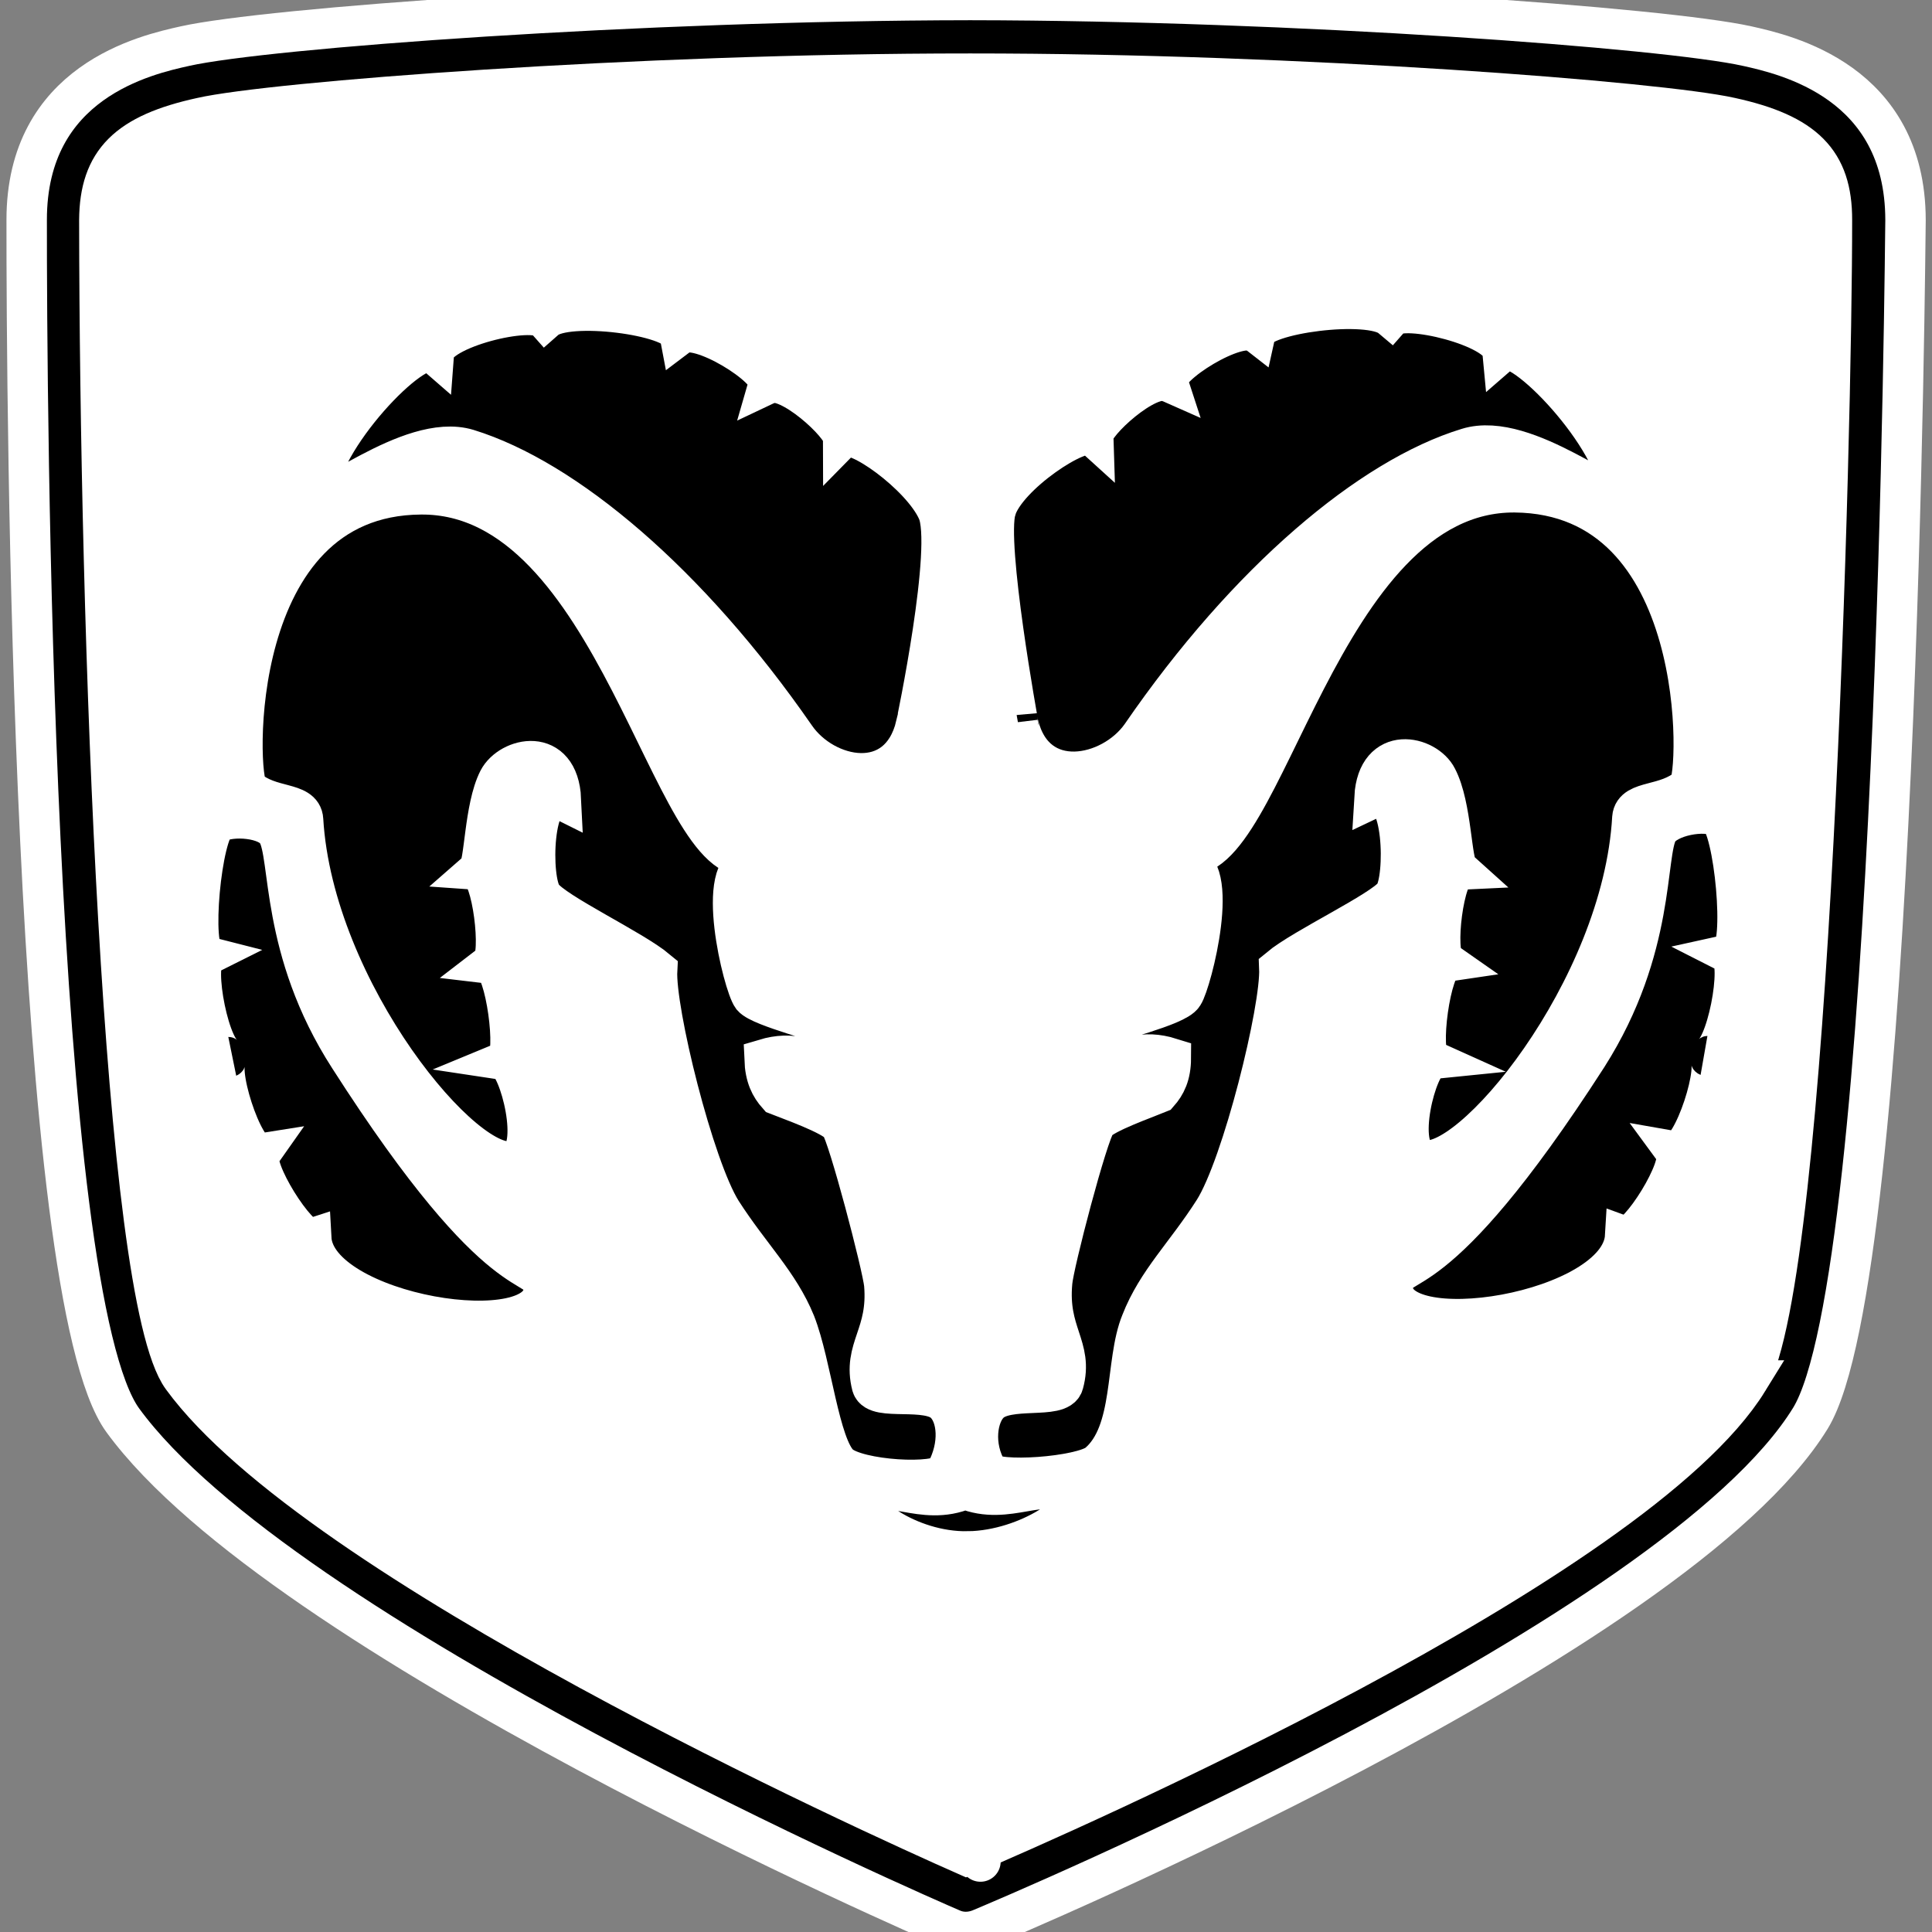 <!DOCTYPE svg PUBLIC "-//W3C//DTD SVG 1.1//EN" "http://www.w3.org/Graphics/SVG/1.1/DTD/svg11.dtd">

<!-- Uploaded to: SVG Repo, www.svgrepo.com, Transformed by: SVG Repo Mixer Tools -->
<svg width="100px" height="100px" viewBox="-0.66 0 47.787 47.787" xmlns="http://www.w3.org/2000/svg" fill="#000000" stroke="#ffffff">

<rect x="-0.66" y="0" width="47.787" height="47.787" fill="#808080" stroke="none"/>

<g id="SVGRepo_bgCarrier" stroke-width="0"/>

<g id="SVGRepo_tracerCarrier" stroke-linecap="round" stroke-linejoin="round"/>

<g id="SVGRepo_iconCarrier">

<path d="M42.55 1.139C40.542.694 31.395.01 23.338 0 15.155.01 5.921.694 3.923 1.139c-.97.215-3.926.872-3.923 4.303-.003 4.414.112 26.593 2.379 29.691 3.927 5.379 19.819 12.288 20.503 12.58.215.097.47.098.708 0 .689-.289 17.194-7.212 20.528-12.631 2.171-3.528 2.346-29.383 2.354-29.641-.006-3.43-2.962-4.087-3.922-4.302zM23.591 46.044c0 .007 0 .007 0 0 0 .007 0 .007 0 0 0 .007 0 .007 0 0z"/>

<path d="M42.576 34.146c-2.78 4.509-16.914 10.711-19.339 11.745-2.374-1.049-16.06-7.256-19.389-11.821-1.487-2.027-2.04-18.636-2.051-28.628.011-1.443.691-2.13 2.531-2.531 1.704-.387 10.699-1.091 19.01-1.089 8.181-.002 17.093.702 18.808 1.089 1.83.401 2.51 1.088 2.506 2.531.004 5.153-.539 26.199-2.076 28.704z" fill="#ffffff"/>

<path d="M23.971 12.605c.247-.853 2.114-2.084 2.405-1.822-.011-.315 1.347-1.559 1.848-1.342-.121-.377 1.741-1.542 2.177-1.215.108-.473 2.806-.83 3.341-.38.308-.345 2.701.235 2.759.836.441-.385 2.882 2.195 2.886 3.493 0 .507-2.296-1.54-3.746-1.089-2.39.728-5.438 3.276-8.075 7.113-.737 1.043-2.624 1.424-3.038-.278 0 .001-.814-4.458-.557-5.316z"/>

<path d="M23.769 36.399c-.384-.637-.265-1.4.05-1.696.446-.429 1.723-.083 1.823-.481.252-.911-.396-1.233-.278-2.506.032-.441.873-3.661 1.088-3.949.178-.236 1.253-.611 1.544-.733.177-.201.302-.444.304-.861-1.396-.438-1.773.869-1.974.811-.202-.042.103-1.423.278-1.569.176-.155 1.824-.521 2-.811.205-.307.965-3.245 0-3.29.086.012-.04-.199.025-.178 1.984.458 3.319-8.993 8.176-8.96 4.834.043 4.582 7.036 4.303 7.29-.554.491-1.354.312-1.392.759-.24 4.277-4.062 8.854-5.214 8.455-.696-.244-.104-2.417.228-2.456-.307-.138-.005-2.375.354-2.43-.284-.197-.033-2.259.329-2.278-.181-.162-.162-1.574-.531-2.278-.271-.538-1.468-.828-1.544.481.733-.347.783 2.018.481 2.43-.301.393-2.237 1.298-2.835 1.797.044 1.009-.911 4.881-1.62 6-.699 1.095-1.403 1.749-1.797 2.759-.411 1.001-.153 2.716-1.063 3.493-.407.34-2.57.492-2.735.201z"/>

<path d="M40.348 20.554c.234-.385 1.162-.538 1.494-.354.396.222.687 3.297.278 3.392.358.184-.088 2.517-.532 2.531.352.14-.377 2.428-.81 2.354.256.351-.925 2.211-1.24 2.102-.112 1.92-5.875 2.833-5.746 1.215.063-.776.925.367 4.81-5.67 1.704-2.68 1.416-4.993 1.746-5.57zM22.528 12.631c-.398-.888-2.05-2.069-2.329-1.797 0-.325-1.358-1.569-1.848-1.342.11-.388-1.753-1.553-2.202-1.215-.094-.483-2.792-.84-3.316-.38-.319-.355-2.712.225-2.759.835-.452-.395-2.893 2.185-2.886 3.494-.011.497 2.285-1.551 3.721-1.114 2.404.742 5.452 3.291 8.1 7.113.726 1.059 2.572 1.439 2.987-.279.001 0 .939-4.443.532-5.315z"/>

<path d="M22.73 36.425c.373-.672.305-1.411-.025-1.721-.431-.414-1.683-.043-1.797-.43-.238-.922.411-1.244.304-2.506-.043-.452-.884-3.671-1.088-3.949-.19-.247-1.264-.622-1.544-.734-.188-.211-.312-.455-.329-.886 1.411-.424 1.788.884 2 .836.19-.053-.114-1.434-.278-1.595-.188-.141-1.811-.531-2.025-.785-.221-.296-.951-3.255 0-3.315-.072.027.054-.185-.025-.178-1.97.473-3.305-8.979-8.176-8.935-4.82.032-4.568 7.025-4.278 7.29.542.481 1.343.302 1.367.759.253 4.267 4.076 8.844 5.24 8.429.685-.229.093-2.401-.228-2.455.296-.122-.005-2.36-.354-2.404.273-.208.021-2.27-.33-2.304.169-.147.151-1.56.506-2.253.284-.549 1.482-.839 1.544.481-.718-.357-.769 2.007-.455 2.404.29.407 2.226 1.312 2.834 1.822-.055.999.9 4.871 1.595 5.974.713 1.11 1.417 1.765 1.822 2.76.403 1.025.591 3.032 1.088 3.493.446.406 2.466.513 2.632.202zM23.288 38.374c-1.514.028-2.838-1.047-2.582-1.342.529-.548 1.432.264 2.506-.202 1.064.441 1.944-.344 2.632.177.395.284-1.053 1.346-2.556 1.367z"/>

<path d="M6.202 20.604c-.22-.396-1.147-.447-1.494-.253-.382.21-.673 3.185-.278 3.29-.344.174.102 2.507.557 2.507-.362.154.367 2.442.785 2.379-.242.34.939 2.201 1.266 2.101.102 1.911 5.864 2.823 5.746 1.216-.074-.787-.936.356-4.809-5.695-1.717-2.665-1.428-4.977-1.773-5.545z"/>

</g>

</svg>